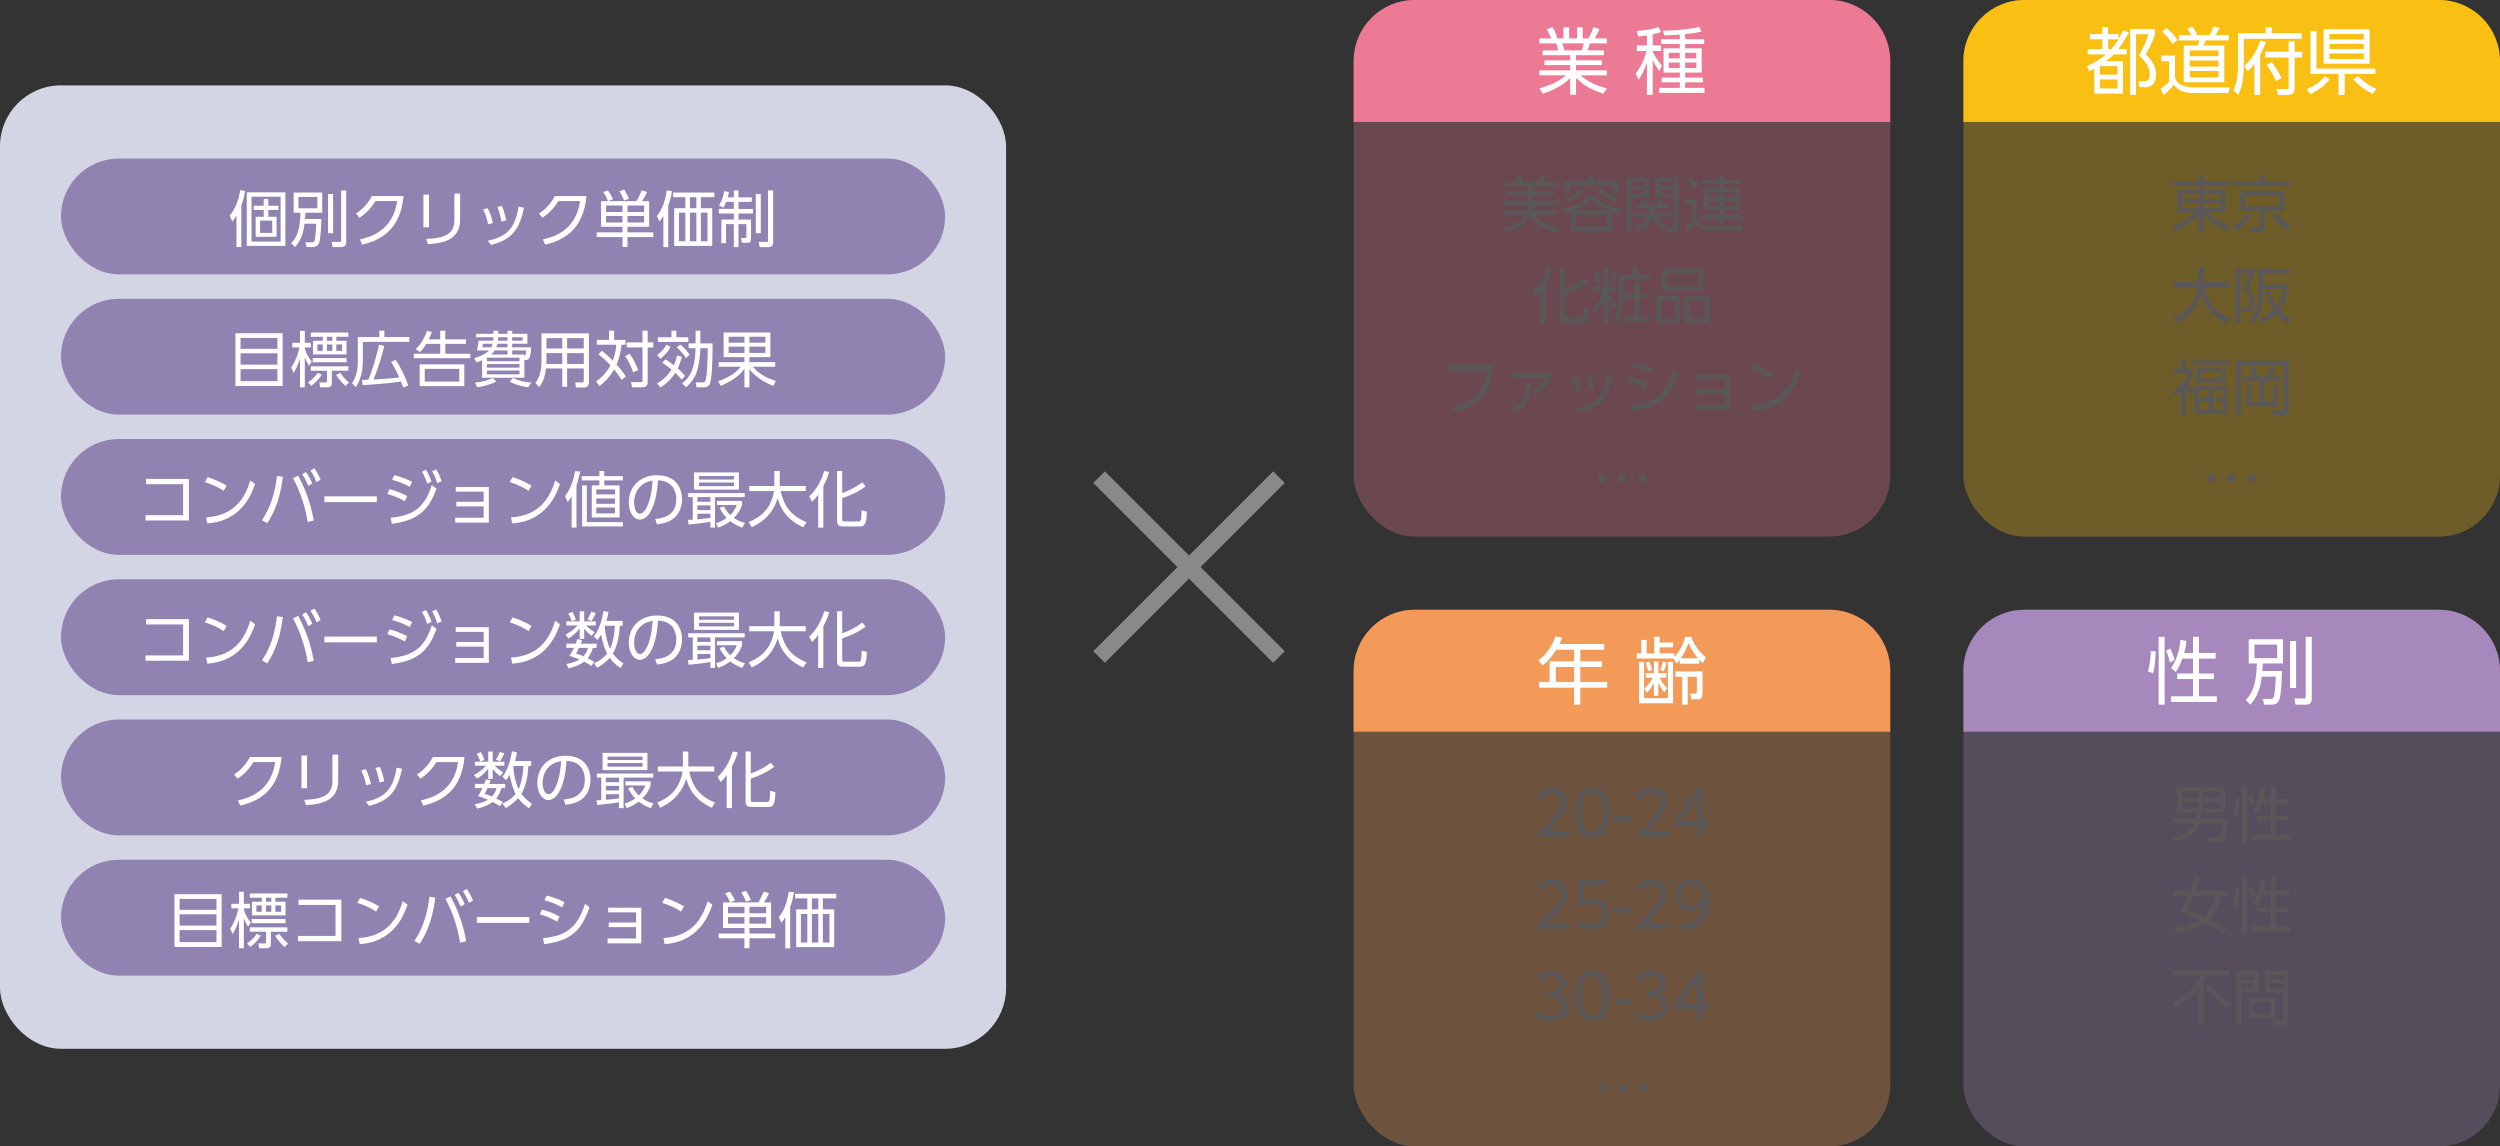 <?xml version="1.0" encoding="UTF-8"?>
<svg id="_レイヤー_2" data-name="レイヤー 2" xmlns="http://www.w3.org/2000/svg" viewBox="0 0 820 376">
  <rect x="0" y="0" width="820" height="376" fill="#333333" stroke="none"/>
  <defs>
    <style>
      .cls-1, .cls-2 {
        fill: #fabf13;
      }

      .cls-3 {
        fill: #d3d5e4;
      }

      .cls-4, .cls-5, .cls-6, .cls-2 {
        opacity: .3;
      }

      .cls-4, .cls-7 {
        fill: #f39a59;
      }

      .cls-8 {
        fill: #9082b1;
      }

      .cls-9 {
        fill: #898989;
      }

      .cls-10 {
        fill: #fff;
      }

      .cls-11 {
        fill: #595757;
      }

      .cls-12, .cls-6 {
        fill: #a688bd;
      }

      .cls-5, .cls-13 {
        fill: #ed7a94;
      }
    </style>
  </defs>
  <g id="_デザイン" data-name="デザイン">
    <rect class="cls-5" x="444" width="176" height="176" rx="20" ry="20"/>
    <rect class="cls-3" y="28" width="330" height="316" rx="20" ry="20"/>
    <rect class="cls-8" x="20" y="52" width="290" height="38" rx="19" ry="19"/>
    <g>
      <path class="cls-10" d="M79.16,81.04h-1.6v-10.34c-.42.7-.7,1.1-1.38,1.94l-.84-1.92c2.1-2.56,3.08-5.72,3.44-8.34l1.64.24c-.46,2.7-.88,3.78-1.26,4.78v13.64ZM93.6,80.64h-12.66v-17.56h12.66v17.56ZM92.04,64.52h-9.54v14.7h9.54v-14.7ZM88,67.48h3.32v1.4h-3.32v2.22h2.72v6.56h-6.86v-6.56h2.64v-2.22h-3.28v-1.4h3.28v-2.26h1.5v2.26ZM89.3,72.36h-4v4.02h4v-4.02Z"/>
      <path class="cls-10" d="M105.4,71.84c0,.66-.14,6.46-.74,7.9-.32.74-.84,1.3-2.3,1.3h-1.84l-.34-1.58,2.02.02c.68,0,.88-.16,1.04-.72.06-.26.38-1.98.48-5.38h-3.84c-.38,3.14-1.12,5.4-3.1,7.66l-1.28-1.28c2.06-2.04,2.92-4.8,3.04-9.98h-2.22v-6.62h9.36v6.62h-5.52c-.02.58-.04,1.14-.12,2.06h5.36ZM104.1,64.62h-6.22v3.7h6.22v-3.7ZM109.26,63.64v12.84h-1.66v-12.84h1.66ZM113.56,62.48v16.92c0,1.16-.58,1.64-1.76,1.64h-2.68l-.3-1.72,2.54.02c.54,0,.54-.24.54-.7v-16.16h1.66Z"/>
      <path class="cls-10" d="M118.04,78.54c4.02-.88,10.88-3.2,12.22-12.58h-7.1c-1.32,2.08-2.82,3.84-5.24,5.46l-1.14-1.36c1.92-1.3,3.82-3.06,5.18-5.76h10.4c-.88,10.14-6.54,14.36-13.56,15.94l-.76-1.7Z"/>
      <path class="cls-10" d="M140.72,74.56h-1.84v-10.74h1.84v10.74ZM150.92,72c0,6.68-5.48,7.78-10.58,8.1l-.54-1.74c5.4-.26,9.24-1.14,9.24-6.24v-8.62h1.88v8.5Z"/>
      <path class="cls-10" d="M160.08,73.58c-.32-1.92-.9-3.42-1.6-4.88l1.5-.42c.96,1.84,1.44,3.76,1.7,4.9l-1.6.4ZM159.96,78.96c6.2-1.28,9-4,10.14-11.18l1.74.36c-1.32,6.84-3.88,10.54-10.76,12.18l-1.12-1.36ZM164.46,72.66c-.28-1.64-.68-3.26-1.32-4.78l1.48-.34c.58,1.32,1.18,3.44,1.44,4.74l-1.6.38Z"/>
      <path class="cls-10" d="M178.04,78.54c4.02-.88,10.88-3.2,12.22-12.58h-7.1c-1.32,2.08-2.82,3.84-5.24,5.46l-1.14-1.36c1.92-1.3,3.82-3.06,5.18-5.76h10.4c-.88,10.14-6.54,14.36-13.56,15.94l-.76-1.7Z"/>
      <path class="cls-10" d="M212.92,65.98v8.4h-7.1v1.82h8.46v1.56h-8.46v3.24h-1.64v-3.24h-8.46v-1.56h8.46v-1.82h-7.04v-8.4h11.58c.7-.98,1.64-3.14,1.8-3.56l1.74.54c-.54,1.24-1.24,2.38-1.66,3.02h2.32ZM199.44,65.96c-.38-1-.92-2.04-1.6-2.94l1.56-.58c.82,1.18,1.1,1.62,1.66,2.92l-1.62.6ZM204.18,67.42h-5.4v2.12h5.4v-2.12ZM204.18,70.82h-5.4v2.14h5.4v-2.14ZM204.68,65.76c-.36-1.06-.9-2.02-1.54-3.04l1.58-.54c1.04,1.64,1.36,2.52,1.56,3.06l-1.6.52ZM211.28,67.42h-5.46v2.12h5.46v-2.12ZM211.28,70.82h-5.46v2.14h5.46v-2.14Z"/>
      <path class="cls-10" d="M219.18,81.06h-1.6v-10.2c-.56.92-.86,1.28-1.3,1.8l-.82-1.84c.84-1.06,2.56-3.38,3.26-8.38l1.68.22c-.26,1.9-.62,3.16-1.22,4.82v13.58ZM234.3,64.68h-4.4v3.6h3.72v12.38h-12.48v-12.38h3.66v-3.6h-4v-1.52h13.5v1.52ZM224.8,69.76h-2.1v9.38h2.1v-9.38ZM228.4,64.68h-2.1v3.6h2.1v-3.6ZM228.4,69.76h-2.1v9.38h2.1v-9.38ZM232.06,69.76h-2.16v9.38h2.16v-9.38Z"/>
      <path class="cls-10" d="M240.7,64.72v-2.26h1.52v2.26h4.36v1.5h-4.36v2.3h4.76v1.52h-4.76v1.98h4.12v6.34c0,.86-.26,1.28-1.22,1.28h-1.78l-.28-1.6,1.3.02c.42,0,.46-.26.46-.58v-3.96h-2.6v7.54h-1.52v-7.54h-2.56v6.26h-1.54v-7.76h4.1v-1.98h-4.92v-1.52h4.92v-2.3h-2.5c-.38,1.02-.64,1.44-.94,1.92l-1.42-.8c.56-.86,1.34-2.18,1.66-4.6l1.58.2c-.12.7-.2,1.14-.38,1.78h2ZM249.54,63.6v12.9h-1.64v-12.9h1.64ZM253.6,62.46v17.12c0,1.4-1.14,1.48-1.7,1.48h-2.74l-.3-1.74,2.54.04c.48,0,.52-.24.52-.52v-16.38h1.68Z"/>
    </g>
    <rect class="cls-8" x="20" y="98" width="290" height="38" rx="19" ry="19"/>
    <g>
      <path class="cls-10" d="M92.7,109.3v17.3h-15.48v-17.3h15.48ZM78.9,114.42h12.1v-3.58h-12.1v3.58ZM78.9,115.88v3.72h12.1v-3.72h-12.1ZM78.9,121.08v3.94h12.1v-3.94h-12.1Z"/>
      <path class="cls-10" d="M101.36,119.98c-.46-.72-.84-1.4-1.38-2.82v9.88h-1.58v-9.4c-.82,2.62-1.58,3.86-2.14,4.74l-.74-1.86c1.36-1.96,2.22-4.22,2.7-6.58h-2.34v-1.5h2.52v-3.94h1.58v3.94h2v1.5h-2v.5c.92,2.58,1.84,3.64,2.26,4.12l-.88,1.42ZM101.06,125.42c1.42-.94,2.6-2.18,3.14-3.14l1.32.62c-.92,1.64-2.34,2.9-3.46,3.66l-1-1.14ZM114.26,109.06v1.4h-3.94v1.3h3.34v4.5h-11.02v-4.5h3.22v-1.3h-3.92v-1.4h12.32ZM114.26,120.16v1.44h-5.42v4.06c0,.36,0,1.38-1.38,1.38h-2.48l-.22-1.62,1.98.04c.52.02.52-.34.52-.5v-3.36h-5.32v-1.44h12.32ZM113.66,117.44v1.38h-11.1v-1.38h11.1ZM105.86,112.98h-1.76v2.1h1.76v-2.1ZM109,110.46h-1.78v1.3h1.78v-1.3ZM109,112.98h-1.78v2.1h1.78v-2.1ZM111.62,122.28c.52.78,1.62,2.2,2.86,3.18l-1.12,1.14c-1.7-1.34-2.8-3.14-3.12-3.66l1.38-.66ZM112.2,112.98h-1.88v2.1h1.88v-2.1Z"/>
      <path class="cls-10" d="M124.42,110.56v-2.1h1.66v2.1h8.18v1.58h-15.24v6.24c0,2.68-.54,6.02-2.28,8.6l-1.28-1.24c1.38-2.14,1.9-4.5,1.9-6.94v-8.24h7.06ZM129.78,118.02c1.6,2.36,3.24,5.8,4.14,8.4l-1.66.72c-.24-.72-.42-1.26-.72-1.98-3.3.54-9.92,1.02-12.56,1.16l-.26-1.7c1.2-.02,1.7-.04,2.1-.06.86-2.06,2.18-5.66,3.52-11.52l1.74.44c-.96,3.64-2.12,7.62-3.58,11,3.34-.2,5.48-.32,8.48-.68-.72-1.54-1.32-2.86-2.68-5.06l1.48-.72Z"/>
      <path class="cls-10" d="M144.4,111.3v-2.82h1.66v2.82h6.78v1.48h-6.78v3.24h8.22v1.48h-18.58v-1.48h8.7v-3.24h-4.56c-.54.9-1,1.56-2.06,2.72l-1.46-1.02c1.94-1.72,3.04-4.02,3.76-5.96l1.56.4c-.5,1.34-.7,1.78-1,2.38h3.76ZM152.3,126.66h-14.64v-7.16h14.64v7.16ZM150.64,120.98h-11.32v4.18h11.32v-4.18Z"/>
      <path class="cls-10" d="M172,123.9h-13.88v-5.74c-.6.28-.98.42-1.84.72l-.72-1.4c3.16-.94,4.44-2.08,4.86-2.52h-3.98c.3-1.4.36-1.82.54-3.22h4.82c.04-.24.06-.38.06-.7v-.42h-5.7v-1.14h5.7v-1h1.54v1h3.06v-1h1.54v1h4.98v3.26h-4.98v1.18h6.24c-.06,1.68-.34,2.84-.44,3.12-.12.4-.32,1.02-1.32,1.02h-.48v5.84ZM155.78,125.52c2.26-.2,4.4-.84,5.92-1.56l1.08,1.18c-1.72.98-4.66,1.72-6.26,1.88l-.74-1.5ZM161.12,113.92c.24-.48.36-.82.46-1.18h-3.16c-.06.36-.14.9-.2,1.18h2.9ZM170.4,117.32h-10.68v1.16h10.68v-1.16ZM170.4,119.42h-10.68v1.18h10.68v-1.18ZM170.4,121.54h-10.68v1.24h10.68v-1.24ZM166.46,116.28v-1.32h-4.22c-.48.78-.84,1.08-1.14,1.32h5.36ZM166.46,112.74h-3.28c-.1.4-.22.74-.4,1.18h3.68v-1.18ZM163.4,110.62c0,.56,0,.66-.06,1.12h3.12v-1.12h-3.06ZM168.2,123.98c2.38,1.06,4.16,1.36,6.04,1.5l-.96,1.58c-3.08-.46-4.9-1.26-6.1-1.84l1.02-1.24ZM168,111.74h3.42v-1.12h-3.42v1.12ZM172,116.68c.24,0,.44-.02.58-1.72h-4.58v1.32h4v.4Z"/>
      <path class="cls-10" d="M193.16,125.38c0,1.46-.88,1.7-1.58,1.7h-2.7l-.2-1.66,2.34.02c.34,0,.46-.22.46-.54v-4.04h-5.46v6h-1.6v-6h-5.36c-.26,2.4-.78,4.2-2.18,6.12l-1.26-1.36c.58-.8,1.98-2.72,1.98-7.04v-9.24h15.56v16.04ZM184.42,115.82h-5.18v2.5c0,.24,0,.32-.02,1.04h5.2v-3.54ZM184.42,110.9h-5.18v3.4h5.18v-3.4ZM191.48,110.9h-5.46v3.4h5.46v-3.4ZM191.48,115.82h-5.46v3.54h5.46v-3.54Z"/>
      <path class="cls-10" d="M203.9,124.58c-.38-.64-.94-1.54-2.46-3.4-1.52,2.68-3.52,4.42-4.8,5.46l-1.12-1.48c1.12-.82,3.14-2.42,4.72-5.34-1.98-2.1-3.3-3.12-3.96-3.62l1.16-1.16c1.56,1.28,2.6,2.24,3.54,3.22.42-1.04.94-2.56,1.18-5.18h-6.42v-1.6h4.02v-3.02h1.66v3.02h3.74v1.6h-1.3c-.4,3.6-1.2,5.54-1.62,6.5.88.94,2.12,2.4,3.04,3.96l-1.38,1.04ZM207.7,122.16c-.6-1.8-1.54-3.72-2.64-5.34l1.5-.8c1.34,1.96,2.24,4.02,2.76,5.36l-1.62.78ZM212.44,112.3h1.84v1.66h-1.84v11.36c0,1.08-.46,1.72-2.04,1.72h-3.04l-.42-1.72,3.16.02c.48,0,.64.02.64-.46v-10.92h-5.18v-1.66h5.18v-3.84h1.7v3.84Z"/>
      <path class="cls-10" d="M223.68,117.04c-.2.7-.52,1.94-1.38,3.78,1.62,1.46,2.12,2.1,2.42,2.48l-1.12,1.24c-.44-.58-.92-1.2-2.12-2.26-.98,1.54-2.28,3.18-4.82,4.82l-1.14-1.36c.8-.44,2.92-1.62,4.72-4.54-1.3-1.1-2.32-1.74-3-2.18l1-1.14c.68.38,1.42.82,2.78,1.9.68-1.44.9-2.48,1.08-3.22l1.58.48ZM215.54,116.44c1.16-.78,2.44-2.22,3.04-3.4l1.38.74c-.76,1.44-2.04,2.9-3.36,3.9l-1.06-1.24ZM221.84,108.48v2.14h3.94v1.54h-10v-1.54h4.46v-2.14h1.6ZM224.98,117.44c-.66-1.2-2.04-2.68-3.02-3.54l1.24-.86c1.16.9,2.54,2.5,3,3.36l-1.22,1.04ZM233.74,112.64c-.04,5.84-.18,12-1.04,13.54-.36.62-1.04.86-1.86.86h-2.4l-.24-1.62,2.26.02c.32,0,.66-.1.84-.44.74-1.32.84-8.92.84-10.8h-2.42c-.28,6.78-1.38,9.92-4.68,12.84l-1.32-1.28c3.42-2.58,4.22-6.24,4.44-11.56h-2.3v-1.56h2.3v-4.16h1.56v4.16h4.02Z"/>
      <path class="cls-10" d="M253.6,126.6c-4.78-2.06-6.7-4.1-7.8-5.52v5.98h-1.62v-6.1c-1.16,1.58-2.94,3.5-7.8,5.62l-.84-1.54c4.86-1.66,6.74-3.86,7.46-4.76h-7.28v-1.5h8.46v-1.64h-6.84v-8.1h15.34v8.1h-6.88v1.64h8.48v1.5h-7.4c2.56,2.8,5.1,3.88,7.6,4.68l-.88,1.64ZM244.18,110.44h-5.2v1.96h5.2v-1.96ZM244.18,113.7h-5.2v2.06h5.2v-2.06ZM251.04,110.44h-5.24v1.96h5.24v-1.96ZM251.04,113.7h-5.24v2.06h5.24v-2.06Z"/>
    </g>
    <rect class="cls-8" x="20" y="144" width="290" height="38" rx="19" ry="19"/>
    <g>
      <path class="cls-10" d="M61.96,157.08v13.64h-14.22v-1.74h12.32v-10.16h-12.14v-1.74h14.04Z"/>
      <path class="cls-10" d="M73.36,161c-1.18-.8-3.28-1.98-6.16-2.88l.9-1.6c3.54,1.06,5.74,2.48,6.26,2.8l-1,1.68ZM67.62,169.68c10.12-.54,13.1-7.62,14.48-12.1l1.56,1.16c-.96,2.84-4.16,12.18-15.68,12.94l-.36-2Z"/>
      <path class="cls-10" d="M92.76,156.4c-.98,8.64-3.76,13.08-5.08,15.18l-1.76-.94c1.66-2.58,3.98-6.48,4.94-14.52l1.9.28ZM100.92,171.22c-.78-4.72-2.14-9.36-4.8-14.4l1.68-.8c1.28,2.36,3.92,7.6,5.1,14.72l-1.98.48ZM100.36,154.82c.54.72,1.22,1.74,2.08,3.74l-1.36.8c-.64-1.62-1.06-2.44-1.98-3.82l1.26-.72ZM103.1,153.6c.82,1.1,1.34,2.1,2.06,3.74l-1.36.8c-.6-1.58-1.06-2.44-1.98-3.82l1.28-.72Z"/>
      <path class="cls-10" d="M123.6,162.8v1.9h-17.2v-1.9h17.2Z"/>
      <path class="cls-10" d="M132.8,164.4c-1.04-.6-2.86-1.54-5.74-2.38l.7-1.58c1.84.44,4.24,1.36,5.78,2.26l-.74,1.7ZM128.1,169.84c7.96-.78,11.32-3.8,13.52-10.74l1.56,1.14c-2.6,7.42-6.48,10.5-14.64,11.56l-.44-1.96ZM134.42,159.68c-1.84-1.02-3.76-1.74-5.82-2.32l.72-1.52c2.32.52,4.28,1.42,5.86,2.18l-.76,1.66ZM139.7,154.08c.8,1.2,1.18,2.12,1.84,3.88l-1.4.7c-.54-1.66-.82-2.34-1.74-3.92l1.3-.66ZM143.06,153.92c.64,1.02,1.18,2.1,1.78,3.9l-1.42.68c-.5-1.6-.82-2.44-1.68-3.96l1.32-.62Z"/>
      <path class="cls-10" d="M149.66,166.1v-1.52h8.98v-3.32h-9.16v-1.54h10.86v11.7h-11.04v-1.6h9.34v-3.72h-8.98Z"/>
      <path class="cls-10" d="M173.36,161c-1.18-.8-3.28-1.98-6.16-2.88l.9-1.6c3.54,1.06,5.74,2.48,6.26,2.8l-1,1.68ZM167.62,169.68c10.12-.54,13.1-7.62,14.48-12.1l1.56,1.16c-.96,2.84-4.16,12.18-15.68,12.94l-.36-2Z"/>
      <path class="cls-10" d="M189.08,173.06h-1.58v-10.3c-.4.68-.66,1.08-1.3,1.9l-.88-1.98c2.08-2.54,2.94-5.92,3.32-8.16l1.66.16c-.5,2.36-.86,3.52-1.22,4.56v13.82ZM198.2,154.48v1.7h6.1v1.4h-6.1v1.62h5.02v10.52h-9.12v-10.52h2.5v-1.62h-5.8v-1.4h5.8v-1.7h1.6ZM204.3,172.68h-13.36v-13.46h1.54v12.04h11.82v1.42ZM201.72,160.52h-6.14v1.64h6.14v-1.64ZM201.72,163.5h-6.14v1.74h6.14v-1.74ZM201.72,166.48h-6.14v1.92h6.14v-1.92Z"/>
      <path class="cls-10" d="M214.9,170.24c2.06-.22,6.92-.8,6.92-6.52,0-1.58-.48-5.98-5.98-6.16-.18,2.32-.58,7.24-2.64,10.54-1.18,1.86-2.46,2.32-3.36,2.32-1.96,0-3.6-2.32-3.6-5.62,0-5.44,3.96-8.92,9.24-8.92,6.48,0,8.22,4.48,8.22,7.86,0,2.38-.86,4.74-2.68,6.26-1.3,1.08-3.3,1.76-5.52,1.98l-.6-1.74ZM210.76,158.92c-1.86,1.36-2.78,3.6-2.78,5.92,0,1.36.5,3.66,1.92,3.66.84,0,1.44-.74,1.96-1.62,1.68-2.88,2-6.94,2.2-9.24-1.18.22-2.28.52-3.3,1.28Z"/>
      <path class="cls-10" d="M225.66,170.52c.4,0,.72-.02,1.56-.08v-7.38h-1.48v-1.34h18.52v1.34h-9.72v10h-1.52v-1.94c-1.8.38-4.96.72-7.16.92l-.2-1.52ZM242.36,154.94v5.66h-14.72v-5.66h14.72ZM233.02,163.06h-4.28v1.5h4.28v-1.5ZM233.02,165.76h-4.28v1.52h4.28v-1.52ZM228.74,170.34c1.26-.1,3.08-.3,4.28-.48v-1.36h-4.28v1.84ZM240.74,156.16h-11.46v1.12h11.46v-1.12ZM240.74,158.28h-11.46v1.18h11.46v-1.18ZM243.48,173.06c-.86-.3-2.28-.8-3.98-2.12-1.6,1.26-3.04,1.8-3.94,2.12l-.72-1.46c.86-.28,2.06-.68,3.5-1.7-1.52-1.58-2.04-2.78-2.28-3.36l1.42-.44c.32.68.76,1.58,2.04,2.84,1.42-1.38,1.88-2.64,2.14-3.3h-6.52v-1.36h8.24v1.36c-.24.76-.78,2.34-2.68,4.26,1.56,1.06,2.92,1.42,3.66,1.62l-.88,1.54Z"/>
      <path class="cls-10" d="M253.98,154.5h1.78v4.9h8.52v1.66h-8.24c1.24,5.24,3.54,8.16,8.52,10.22l-1.12,1.68c-4.16-1.96-7.06-4.76-8.36-9.6-1.82,6.22-6.44,8.6-8.54,9.56l-.96-1.72c2.98-1.16,7.24-3.62,8.3-10.14h-8.12v-1.66h8.22v-4.9Z"/>
      <path class="cls-10" d="M270.06,173.06h-1.7v-10.82c-.98,1.36-1.44,1.78-2.02,2.32l-.92-1.76c2.5-2.32,4.12-5.46,4.9-8.3l1.64.28c-.22.78-.64,2.26-1.9,4.68v13.6ZM283.92,159.52c-2.44,1.94-5.9,3.32-7.68,3.88v6.76c0,.72.1.88.88.88h4.4c.74,0,1.06,0,1.08-3.64l1.72.42c-.02,4.86-1.26,4.86-2.32,4.86h-5.52c-.78,0-1.92-.1-1.92-1.66v-16.54h1.68v7.24c1.28-.44,4.34-1.68,6.56-3.56l1.12,1.36Z"/>
    </g>
    <rect class="cls-8" x="20" y="190" width="290" height="38" rx="19" ry="19"/>
    <g>
      <path class="cls-10" d="M61.96,203.08v13.64h-14.22v-1.74h12.32v-10.16h-12.14v-1.74h14.04Z"/>
      <path class="cls-10" d="M73.36,207c-1.18-.8-3.28-1.98-6.16-2.88l.9-1.6c3.54,1.06,5.74,2.48,6.26,2.8l-1,1.68ZM67.62,215.68c10.12-.54,13.1-7.62,14.48-12.1l1.56,1.16c-.96,2.84-4.16,12.18-15.68,12.94l-.36-2Z"/>
      <path class="cls-10" d="M92.76,202.4c-.98,8.64-3.76,13.08-5.08,15.18l-1.76-.94c1.66-2.58,3.98-6.48,4.94-14.52l1.9.28ZM100.92,217.22c-.78-4.72-2.14-9.36-4.8-14.4l1.68-.8c1.28,2.36,3.92,7.6,5.1,14.72l-1.98.48ZM100.36,200.82c.54.72,1.22,1.74,2.08,3.74l-1.36.8c-.64-1.62-1.06-2.44-1.98-3.82l1.26-.72ZM103.1,199.6c.82,1.1,1.34,2.1,2.06,3.74l-1.36.8c-.6-1.58-1.06-2.44-1.98-3.82l1.28-.72Z"/>
      <path class="cls-10" d="M123.6,208.8v1.9h-17.2v-1.9h17.2Z"/>
      <path class="cls-10" d="M132.8,210.4c-1.04-.6-2.86-1.54-5.74-2.38l.7-1.58c1.84.44,4.24,1.36,5.78,2.26l-.74,1.7ZM128.1,215.84c7.96-.78,11.32-3.8,13.52-10.74l1.56,1.14c-2.6,7.42-6.48,10.5-14.64,11.56l-.44-1.96ZM134.42,205.68c-1.84-1.02-3.76-1.74-5.82-2.32l.72-1.52c2.32.52,4.28,1.42,5.86,2.18l-.76,1.66ZM139.7,200.08c.8,1.2,1.18,2.12,1.84,3.88l-1.4.7c-.54-1.66-.82-2.34-1.74-3.92l1.3-.66ZM143.06,199.92c.64,1.02,1.18,2.1,1.78,3.9l-1.42.68c-.5-1.6-.82-2.44-1.68-3.96l1.32-.62Z"/>
      <path class="cls-10" d="M149.66,212.1v-1.52h8.98v-3.32h-9.16v-1.54h10.86v11.7h-11.04v-1.6h9.34v-3.72h-8.98Z"/>
      <path class="cls-10" d="M173.36,207c-1.18-.8-3.28-1.98-6.16-2.88l.9-1.6c3.54,1.06,5.74,2.48,6.26,2.8l-1,1.68ZM167.62,215.68c10.12-.54,13.1-7.62,14.48-12.1l1.56,1.16c-.96,2.84-4.16,12.18-15.68,12.94l-.36-2Z"/>
      <path class="cls-10" d="M185.76,205.16v-1.34h4.38v-3.32h1.48v3.32h3.82v1.34h-3.18c.88.92,1.6,1.44,2.76,2.2l-.98,1.22c-1.06-.84-1.6-1.36-2.42-2.34v3.3h-1.48v-3.36c-1.34,1.6-2.44,2.44-3.68,3.24l-1-1.24c1.92-.94,3.46-2.42,3.96-3.02h-3.66ZM190.92,209.94c-.24.68-.32.88-.44,1.18h5.22v1.38h-1.24c-.2.66-.66,2.14-1.72,3.42.82.42,1.9.98,2.16,1.12l-.88,1.38c-.6-.36-1.06-.66-2.44-1.38-1.48,1.14-3.3,1.74-5.12,2.2l-.7-1.46c.68-.12,2.7-.46,4.3-1.46-1.94-.8-2.68-1.02-3.3-1.2.46-.66.86-1.24,1.48-2.62h-2.48v-1.38h3.08c.28-.78.4-1.14.52-1.5l1.56.32ZM187.54,203.78c-.08-.26-.48-1.44-1.18-2.52l1.34-.6c.66,1.1.98,1.98,1.2,2.58l-1.36.54ZM189.9,212.5c-.54,1.18-.7,1.44-.96,1.86.78.26,1.56.52,2.44.9.94-1.04,1.3-2.14,1.5-2.76h-2.98ZM192.66,203.18c.32-.52.8-1.3,1.3-2.6l1.44.52c-.64,1.48-1.12,2.22-1.38,2.6l-1.36-.52ZM204.24,203.64v1.6h-.94c-.06,1.2-.3,5.92-2.28,9.1,1.32,1.86,2.78,2.82,3.48,3.26l-.98,1.52c-.92-.62-2.26-1.56-3.56-3.34-1.56,1.8-3.22,2.76-4.08,3.26l-1.08-1.5c.92-.38,2.68-1.14,4.32-3.14-.6-1.08-1.46-3.38-1.94-6.28-.54.98-.82,1.36-1.18,1.82l-1.2-1.18c.66-.88,2.36-3.18,3.12-8.34l1.64.32c-.1.7-.22,1.46-.62,2.9h5.3ZM198.44,205.24c-.02.06-.08.22-.1.3.22,2.88.92,5.58,1.78,7.28.42-.86,1.36-3.32,1.56-7.58h-3.24Z"/>
      <path class="cls-10" d="M214.9,216.24c2.06-.22,6.92-.8,6.92-6.52,0-1.58-.48-5.98-5.98-6.16-.18,2.32-.58,7.24-2.64,10.54-1.18,1.86-2.46,2.32-3.36,2.32-1.96,0-3.6-2.32-3.6-5.62,0-5.44,3.96-8.92,9.24-8.92,6.48,0,8.22,4.48,8.22,7.86,0,2.38-.86,4.74-2.68,6.26-1.3,1.08-3.3,1.76-5.52,1.98l-.6-1.74ZM210.76,204.92c-1.86,1.36-2.78,3.6-2.78,5.92,0,1.36.5,3.66,1.92,3.66.84,0,1.44-.74,1.96-1.62,1.68-2.88,2-6.94,2.2-9.24-1.18.22-2.28.52-3.3,1.28Z"/>
      <path class="cls-10" d="M225.66,216.52c.4,0,.72-.02,1.56-.08v-7.38h-1.48v-1.34h18.52v1.34h-9.72v10h-1.52v-1.94c-1.8.38-4.96.72-7.16.92l-.2-1.52ZM242.36,200.94v5.66h-14.72v-5.66h14.72ZM233.02,209.06h-4.28v1.5h4.28v-1.5ZM233.02,211.76h-4.28v1.52h4.28v-1.52ZM228.74,216.34c1.26-.1,3.08-.3,4.28-.48v-1.36h-4.28v1.84ZM240.74,202.16h-11.46v1.12h11.46v-1.12ZM240.74,204.28h-11.46v1.18h11.46v-1.18ZM243.48,219.06c-.86-.3-2.28-.8-3.98-2.12-1.6,1.26-3.04,1.8-3.94,2.12l-.72-1.46c.86-.28,2.06-.68,3.5-1.7-1.52-1.58-2.04-2.78-2.28-3.36l1.42-.44c.32.68.76,1.58,2.04,2.84,1.42-1.38,1.88-2.64,2.14-3.3h-6.52v-1.36h8.24v1.36c-.24.76-.78,2.34-2.68,4.26,1.56,1.06,2.92,1.42,3.66,1.62l-.88,1.54Z"/>
      <path class="cls-10" d="M253.98,200.5h1.78v4.9h8.52v1.66h-8.24c1.24,5.24,3.54,8.16,8.52,10.22l-1.12,1.68c-4.16-1.96-7.06-4.76-8.36-9.6-1.82,6.22-6.44,8.6-8.54,9.56l-.96-1.72c2.98-1.16,7.24-3.62,8.3-10.14h-8.12v-1.66h8.22v-4.9Z"/>
      <path class="cls-10" d="M270.06,219.06h-1.7v-10.82c-.98,1.36-1.44,1.78-2.02,2.32l-.92-1.76c2.5-2.32,4.12-5.46,4.9-8.3l1.64.28c-.22.78-.64,2.26-1.9,4.68v13.6ZM283.92,205.52c-2.44,1.94-5.9,3.32-7.68,3.88v6.76c0,.72.1.88.88.88h4.4c.74,0,1.06,0,1.08-3.64l1.72.42c-.02,4.86-1.26,4.86-2.32,4.86h-5.52c-.78,0-1.92-.1-1.92-1.66v-16.54h1.68v7.24c1.28-.44,4.34-1.68,6.56-3.56l1.12,1.36Z"/>
    </g>
    <rect class="cls-8" x="20" y="236" width="290" height="38" rx="19" ry="19"/>
    <g>
      <path class="cls-10" d="M78.04,262.54c4.02-.88,10.88-3.2,12.22-12.58h-7.1c-1.32,2.08-2.82,3.84-5.24,5.46l-1.14-1.36c1.92-1.3,3.82-3.06,5.18-5.76h10.4c-.88,10.14-6.54,14.36-13.56,15.94l-.76-1.7Z"/>
      <path class="cls-10" d="M100.72,258.56h-1.84v-10.74h1.84v10.74ZM110.92,256c0,6.68-5.48,7.78-10.58,8.1l-.54-1.74c5.4-.26,9.24-1.14,9.24-6.24v-8.62h1.88v8.5Z"/>
      <path class="cls-10" d="M120.08,257.58c-.32-1.92-.9-3.42-1.6-4.88l1.5-.42c.96,1.84,1.44,3.76,1.7,4.9l-1.6.4ZM119.96,262.96c6.2-1.28,9-4,10.14-11.18l1.74.36c-1.32,6.84-3.88,10.54-10.76,12.18l-1.12-1.36ZM124.46,256.66c-.28-1.64-.68-3.26-1.32-4.78l1.48-.34c.58,1.32,1.18,3.44,1.44,4.74l-1.6.38Z"/>
      <path class="cls-10" d="M138.04,262.54c4.02-.88,10.88-3.2,12.22-12.58h-7.1c-1.32,2.08-2.82,3.84-5.24,5.46l-1.14-1.36c1.92-1.3,3.82-3.06,5.18-5.76h10.4c-.88,10.14-6.54,14.36-13.56,15.94l-.76-1.7Z"/>
      <path class="cls-10" d="M155.76,251.16v-1.34h4.38v-3.32h1.48v3.32h3.82v1.34h-3.18c.88.92,1.6,1.44,2.76,2.2l-.98,1.22c-1.06-.84-1.6-1.36-2.42-2.34v3.3h-1.48v-3.36c-1.34,1.6-2.44,2.44-3.68,3.24l-1-1.24c1.92-.94,3.46-2.42,3.96-3.02h-3.66ZM160.92,255.94c-.24.68-.32.88-.44,1.18h5.22v1.38h-1.24c-.2.66-.66,2.14-1.72,3.42.82.42,1.9.98,2.16,1.12l-.88,1.38c-.6-.36-1.06-.66-2.44-1.38-1.48,1.14-3.3,1.74-5.12,2.2l-.7-1.46c.68-.12,2.7-.46,4.3-1.46-1.94-.8-2.68-1.02-3.3-1.2.46-.66.86-1.24,1.48-2.62h-2.48v-1.38h3.08c.28-.78.4-1.14.52-1.5l1.56.32ZM157.54,249.78c-.08-.26-.48-1.44-1.18-2.52l1.34-.6c.66,1.1.98,1.98,1.2,2.58l-1.36.54ZM159.9,258.5c-.54,1.18-.7,1.44-.96,1.86.78.26,1.56.52,2.44.9.94-1.04,1.3-2.14,1.5-2.76h-2.98ZM162.66,249.18c.32-.52.8-1.3,1.3-2.6l1.44.52c-.64,1.48-1.12,2.22-1.38,2.6l-1.36-.52ZM174.24,249.64v1.6h-.94c-.06,1.2-.3,5.92-2.28,9.1,1.32,1.86,2.78,2.82,3.48,3.26l-.98,1.52c-.92-.62-2.26-1.56-3.56-3.34-1.56,1.8-3.22,2.76-4.08,3.26l-1.08-1.5c.92-.38,2.68-1.14,4.32-3.14-.6-1.08-1.46-3.38-1.94-6.28-.54.98-.82,1.36-1.18,1.82l-1.2-1.18c.66-.88,2.36-3.18,3.12-8.34l1.64.32c-.1.7-.22,1.46-.62,2.9h5.3ZM168.44,251.24c-.02.06-.08.22-.1.3.22,2.88.92,5.58,1.78,7.28.42-.86,1.36-3.32,1.56-7.58h-3.24Z"/>
      <path class="cls-10" d="M184.9,262.24c2.06-.22,6.92-.8,6.92-6.52,0-1.58-.48-5.98-5.98-6.16-.18,2.32-.58,7.24-2.64,10.54-1.18,1.86-2.46,2.32-3.36,2.32-1.96,0-3.6-2.32-3.6-5.62,0-5.44,3.96-8.92,9.24-8.92,6.48,0,8.22,4.48,8.22,7.86,0,2.38-.86,4.74-2.68,6.26-1.3,1.08-3.3,1.76-5.52,1.98l-.6-1.74ZM180.76,250.92c-1.86,1.36-2.78,3.6-2.78,5.92,0,1.36.5,3.66,1.92,3.66.84,0,1.44-.74,1.96-1.62,1.68-2.88,2-6.94,2.2-9.24-1.18.22-2.28.52-3.3,1.28Z"/>
      <path class="cls-10" d="M195.66,262.52c.4,0,.72-.02,1.56-.08v-7.38h-1.48v-1.34h18.52v1.34h-9.72v10h-1.52v-1.94c-1.8.38-4.96.72-7.16.92l-.2-1.52ZM212.36,246.94v5.66h-14.72v-5.66h14.72ZM203.02,255.06h-4.28v1.5h4.28v-1.5ZM203.02,257.76h-4.28v1.52h4.28v-1.52ZM198.74,262.34c1.26-.1,3.08-.3,4.28-.48v-1.36h-4.28v1.84ZM210.74,248.16h-11.46v1.12h11.46v-1.12ZM210.74,250.28h-11.46v1.18h11.46v-1.18ZM213.48,265.06c-.86-.3-2.28-.8-3.98-2.12-1.6,1.26-3.04,1.8-3.94,2.12l-.72-1.46c.86-.28,2.06-.68,3.5-1.7-1.52-1.58-2.04-2.78-2.28-3.36l1.42-.44c.32.68.76,1.58,2.04,2.84,1.42-1.38,1.88-2.64,2.14-3.3h-6.52v-1.36h8.24v1.36c-.24.76-.78,2.34-2.68,4.26,1.56,1.06,2.92,1.42,3.66,1.62l-.88,1.54Z"/>
      <path class="cls-10" d="M223.98,246.5h1.78v4.9h8.52v1.66h-8.24c1.24,5.24,3.54,8.16,8.52,10.22l-1.12,1.68c-4.16-1.96-7.06-4.76-8.36-9.6-1.82,6.22-6.44,8.6-8.54,9.56l-.96-1.72c2.98-1.16,7.24-3.62,8.3-10.14h-8.12v-1.66h8.22v-4.9Z"/>
      <path class="cls-10" d="M240.06,265.06h-1.7v-10.82c-.98,1.36-1.44,1.78-2.02,2.32l-.92-1.76c2.5-2.32,4.12-5.46,4.9-8.3l1.64.28c-.22.78-.64,2.26-1.9,4.68v13.6ZM253.92,251.52c-2.44,1.94-5.9,3.32-7.68,3.88v6.76c0,.72.1.88.88.88h4.4c.74,0,1.06,0,1.08-3.64l1.72.42c-.02,4.86-1.26,4.86-2.32,4.86h-5.52c-.78,0-1.92-.1-1.92-1.66v-16.54h1.68v7.24c1.28-.44,4.34-1.68,6.56-3.56l1.12,1.36Z"/>
    </g>
    <rect class="cls-8" x="20" y="282" width="290" height="38" rx="19" ry="19"/>
    <g>
      <path class="cls-10" d="M72.7,293.3v17.3h-15.48v-17.3h15.48ZM58.9,298.42h12.1v-3.58h-12.1v3.58ZM58.9,299.88v3.72h12.1v-3.72h-12.1ZM58.9,305.08v3.94h12.1v-3.94h-12.1Z"/>
      <path class="cls-10" d="M81.36,303.98c-.46-.72-.84-1.4-1.38-2.82v9.88h-1.58v-9.4c-.82,2.62-1.58,3.86-2.14,4.74l-.74-1.86c1.36-1.96,2.22-4.22,2.7-6.58h-2.34v-1.5h2.52v-3.94h1.58v3.94h2v1.5h-2v.5c.92,2.58,1.84,3.64,2.26,4.12l-.88,1.42ZM81.06,309.42c1.42-.94,2.6-2.18,3.14-3.14l1.32.62c-.92,1.64-2.34,2.9-3.46,3.66l-1-1.14ZM94.26,293.06v1.4h-3.94v1.3h3.34v4.5h-11.02v-4.5h3.22v-1.3h-3.92v-1.4h12.32ZM94.26,304.16v1.44h-5.42v4.06c0,.36,0,1.38-1.38,1.38h-2.48l-.22-1.62,1.98.04c.52.02.52-.34.52-.5v-3.36h-5.32v-1.44h12.32ZM93.66,301.44v1.38h-11.1v-1.38h11.1ZM85.86,296.98h-1.76v2.1h1.76v-2.1ZM89,294.46h-1.78v1.3h1.78v-1.3ZM89,296.98h-1.78v2.1h1.78v-2.1ZM91.62,306.28c.52.78,1.62,2.2,2.86,3.18l-1.12,1.14c-1.7-1.34-2.8-3.14-3.12-3.66l1.38-.66ZM92.2,296.98h-1.88v2.1h1.88v-2.1Z"/>
      <path class="cls-10" d="M111.96,295.08v13.64h-14.22v-1.74h12.32v-10.16h-12.14v-1.74h14.04Z"/>
      <path class="cls-10" d="M123.36,299c-1.18-.8-3.28-1.98-6.16-2.88l.9-1.6c3.54,1.06,5.74,2.48,6.26,2.8l-1,1.68ZM117.62,307.68c10.12-.54,13.1-7.62,14.48-12.1l1.56,1.16c-.96,2.84-4.16,12.18-15.68,12.94l-.36-2Z"/>
      <path class="cls-10" d="M142.76,294.4c-.98,8.64-3.76,13.08-5.08,15.18l-1.76-.94c1.66-2.58,3.98-6.48,4.94-14.52l1.9.28ZM150.92,309.22c-.78-4.72-2.14-9.36-4.8-14.4l1.68-.8c1.28,2.36,3.92,7.6,5.1,14.72l-1.98.48ZM150.36,292.82c.54.72,1.22,1.74,2.08,3.74l-1.36.8c-.64-1.62-1.06-2.44-1.98-3.82l1.26-.72ZM153.1,291.6c.82,1.1,1.34,2.1,2.06,3.74l-1.36.8c-.6-1.58-1.06-2.44-1.98-3.82l1.28-.72Z"/>
      <path class="cls-10" d="M173.6,300.8v1.9h-17.2v-1.9h17.2Z"/>
      <path class="cls-10" d="M182.76,302.32c-2.34-1.38-4.02-1.94-5.7-2.42l.7-1.56c2.28.6,3.68,1.14,5.76,2.3l-.76,1.68ZM178.1,307.74c7.82-.78,11.36-3.66,13.78-11.28l1.48,1.12c-2.84,8.26-6.54,10.96-14.88,12.12l-.38-1.96ZM184.38,297.62c-2.22-1.28-4.2-1.9-5.8-2.36l.72-1.52c2.3.56,3.8,1.12,5.86,2.18l-.78,1.7Z"/>
      <path class="cls-10" d="M199.66,304.1v-1.52h8.98v-3.32h-9.16v-1.54h10.86v11.7h-11.04v-1.6h9.34v-3.72h-8.98Z"/>
      <path class="cls-10" d="M223.36,299c-1.18-.8-3.28-1.98-6.16-2.88l.9-1.6c3.54,1.06,5.74,2.48,6.26,2.8l-1,1.68ZM217.62,307.68c10.12-.54,13.1-7.62,14.48-12.1l1.56,1.16c-.96,2.84-4.16,12.18-15.68,12.94l-.36-2Z"/>
      <path class="cls-10" d="M252.92,295.98v8.4h-7.1v1.82h8.46v1.56h-8.46v3.24h-1.64v-3.24h-8.46v-1.56h8.46v-1.82h-7.04v-8.4h11.58c.7-.98,1.64-3.14,1.8-3.56l1.74.54c-.54,1.24-1.24,2.38-1.66,3.02h2.32ZM239.44,295.96c-.38-1-.92-2.04-1.6-2.94l1.56-.58c.82,1.18,1.1,1.62,1.66,2.92l-1.62.6ZM244.18,297.42h-5.4v2.12h5.4v-2.12ZM244.18,300.82h-5.4v2.14h5.4v-2.14ZM244.68,295.76c-.36-1.06-.9-2.02-1.54-3.04l1.58-.54c1.04,1.64,1.36,2.52,1.56,3.06l-1.6.52ZM251.28,297.42h-5.46v2.12h5.46v-2.12ZM251.28,300.82h-5.46v2.14h5.46v-2.14Z"/>
      <path class="cls-10" d="M259.18,311.06h-1.6v-10.2c-.56.92-.86,1.28-1.3,1.8l-.82-1.84c.84-1.06,2.56-3.38,3.26-8.38l1.68.22c-.26,1.9-.62,3.16-1.22,4.82v13.58ZM274.3,294.68h-4.4v3.6h3.72v12.38h-12.48v-12.38h3.66v-3.6h-4v-1.52h13.5v1.52ZM264.8,299.76h-2.1v9.38h2.1v-9.38ZM268.4,294.68h-2.1v3.6h2.1v-3.6ZM268.4,299.76h-2.1v9.38h2.1v-9.38ZM272.06,299.76h-2.16v9.38h2.16v-9.38Z"/>
    </g>
    <path class="cls-9" d="M421.4,213.6l-3.8,3.8-27.6-27.6-27.6,27.6-3.8-3.8,27.6-27.6-27.6-27.6,3.8-3.8,27.6,27.6,27.6-27.6,3.8,3.8-27.6,27.6,27.6,27.6Z"/>
    <path class="cls-13" d="M444,40v-20c0-11.05,8.95-20,20-20h136c11.05,0,20,8.95,20,20v20h-176Z"/>
    <g>
      <path class="cls-11" d="M510.8,69v1.46h-7.24c1.38,2.14,3.56,3.32,7.74,4.12l-.92,1.54c-1-.2-2.84-.58-4.98-1.84-2.4-1.4-3.1-2.96-3.44-3.76-1.74,4.24-6.7,5.34-8.48,5.68l-.68-1.62c1.18-.16,5.54-.74,7.38-4.12h-6.98v-1.46h7.56c.24-.8.3-1.36.34-1.72h-8.3v-1.46h8.36v-1.76h-6.98v-1.4h6.98v-1.54h-7.76v-1.46h4.64c-.26-.66-.76-1.48-.92-1.74l1.68-.4c.42.7.76,1.4,1.04,2.14h4.54c.26-.44.78-1.46.96-2.14l1.8.28c-.22.66-.84,1.68-.96,1.86h4.52v1.46h-7.92v1.54h7.1v1.4h-7.1v1.76h8.44v1.46h-8.5c-.06.8-.16,1.34-.26,1.72h8.34Z"/>
      <path class="cls-11" d="M528.66,75.84h-13.38v-6.28c-.66.26-1.06.4-1.98.68l-.76-1.6c2.1-.46,5.86-1.58,8.62-4.48h1.68c2.76,2.92,6.66,4,8.58,4.42l-.76,1.6c-.96-.3-1.32-.42-2-.66v6.32ZM522.8,57.58v1.66h7.92v4.24h-1.64v-2.7h-14.2v2.7h-1.66v-4.24h7.92v-1.66h1.66ZM513.46,64.76c1.66-.52,3.5-1.34,5.4-3.24l1.2.94c-1.96,2.04-4,3.06-5.76,3.76l-.84-1.46ZM527.44,69.02c-3.12-1.36-4.76-2.96-5.42-3.6-1.44,1.42-2.88,2.44-5.42,3.6h10.84ZM527.02,70.48h-10.1v3.88h10.1v-3.88ZM525.02,61.54c2,1.78,3.72,2.6,5.52,3.2l-.86,1.48c-2.14-.8-4.18-2.06-5.96-3.7l1.3-.98Z"/>
      <path class="cls-11" d="M540.98,58.26v6.48h-5.9v11.44h-1.58v-17.92h7.48ZM539.42,59.5h-4.34v1.4h4.34v-1.4ZM539.42,62.02h-4.34v1.5h4.34v-1.5ZM546.06,75.2c-.7-.32-2.82-1.3-4.1-3.64-.74,1.58-2.26,3.1-4.8,3.94l-.82-1.36c2.68-.7,3.78-2.08,4.22-2.9h-4.2v-1.28h4.66c.16-.68.16-1.16.16-1.56h-4.34v-1.26h2.24c-.32-.76-.46-1.08-.74-1.64l1.54-.26c.24.52.56,1.4.7,1.9h2.8c.28-.64.54-1.66.58-1.86l1.56.2c-.06.2-.28.9-.66,1.66h2.32v1.26h-4.48c-.04.5-.06.88-.2,1.56h5.12v1.28h-4.4c.46.68,1.46,1.82,3.58,2.6l-.74,1.36ZM550.5,58.26v16.42c0,.46-.16,1.5-1.4,1.5h-2.14l-.42-1.58,1.84.02c.4,0,.54-.14.54-.66v-9.22h-5.92v-6.48h7.5ZM548.92,59.5h-4.36v1.4h4.36v-1.4ZM548.92,62.02h-4.36v1.5h4.36v-1.5Z"/>
      <path class="cls-11" d="M556.6,65.42v5.86c.16,1.02.62,1.72,1.54,2.18,1.46.72,2.24.72,2.92.72h10.36l-.3,1.54h-10c-1,0-3.36,0-4.86-2.26-1.12,1.44-2.54,2.56-2.9,2.84l-.78-1.76c.52-.34,1.74-1.2,2.4-1.94v-5.62h-2.18v-1.56h3.8ZM555.98,62.34c-.56-.94-1.62-2.4-2.82-3.4l1.12-1.08c.44.38,1.92,1.58,3,3.38l-1.3,1.1ZM571.04,60.42h-5.68v1.38h5.08v7.1h-5.08v1.5h5.88v1.38h-5.88v1.74h-1.6v-1.74h-5.92v-1.38h5.92v-1.5h-4.96v-7.1h4.96v-1.38h-5.68v-1.38h5.68v-1.42h1.6v1.42h5.68v1.38ZM563.76,63.1h-3.44v1.58h3.44v-1.58ZM563.76,65.9h-3.44v1.7h3.44v-1.7ZM568.9,63.1h-3.54v1.58h3.54v-1.58ZM568.9,65.9h-3.54v1.7h3.54v-1.7Z"/>
      <path class="cls-11" d="M507.06,106.2h-1.7v-10.82c-.98,1.36-1.44,1.78-2.02,2.32l-.92-1.76c2.5-2.32,4.12-5.46,4.9-8.3l1.64.28c-.22.78-.64,2.26-1.9,4.68v13.6ZM520.92,92.66c-2.44,1.94-5.9,3.32-7.68,3.88v6.76c0,.72.1.88.88.88h4.4c.74,0,1.06,0,1.08-3.64l1.72.42c-.02,4.86-1.26,4.86-2.32,4.86h-5.52c-.78,0-1.92-.1-1.92-1.66v-16.54h1.68v7.24c1.28-.44,4.34-1.68,6.56-3.56l1.12,1.36Z"/>
      <path class="cls-11" d="M522.78,95.54v-1.48h3.12v-6.38h1.56v6.38h2.56v1.48h-2.56v.28c.22.5,1.24,2.38,2.72,3.94l-.8,1.48c-.44-.52-1.12-1.34-1.92-3.14v8.04h-1.56v-7.86c-1.02,2.54-2.22,4.04-2.7,4.66l-.68-1.72c1.84-2.12,2.96-4.82,3.28-5.68h-3.02ZM523.64,93.04c-.08-.98-.24-1.9-.8-4.12l1.28-.28c.28.92.82,2.84.9,4.1l-1.38.3ZM528.2,92.74c.62-1.48.86-3.84.9-4.24l1.38.24c-.04.3-.36,2.56-1.02,4.36l-1.26-.36ZM537.02,87.68v2.42h4.22v1.54h-8.72v5.64c0,2.5-.48,6.44-2.26,8.86l-1.26-1.22c.42-.56.92-1.28,1.3-2.62.46-1.6.66-3.22.66-5.14v-7.06h4.44v-2.42h1.62ZM540.8,97.88h-3.04v6.02h3.48v1.54h-8.84v-1.54h3.8v-6.02h-2.96v-1.52h2.96v-3.7h1.56v3.7h3.04v1.52Z"/>
      <path class="cls-11" d="M550.96,97.08v8.72h-7.66v-8.72h7.66ZM544.84,98.54v5.8h4.58v-5.8h-4.58ZM558.72,88.26v7.02h-13.46v-7.02h13.46ZM546.86,89.72v4.06h10.28v-4.06h-10.28ZM560.62,97.08v8.72h-7.9v-8.72h7.9ZM554.26,98.54v5.8h4.82v-5.8h-4.82Z"/>
      <path class="cls-11" d="M489.76,119.74c-.46,6.36-2.28,13.12-12.74,15.34l-.74-1.68c8.1-1.64,10.76-5.82,11.42-11.88h-13.3v-1.78h15.36Z"/>
      <path class="cls-11" d="M508.68,122.46c-.5,3.84-2.68,5.9-5,6.8l-.94-1.28c3.06-.98,3.76-3.28,3.98-4h-11.4v-1.52h13.36ZM495.62,134.24c4.82-2.28,4.86-5.26,4.9-8.74h1.66c-.12,5.16-1.18,7.68-5.56,10.04l-1-1.3Z"/>
      <path class="cls-11" d="M517.08,128.72c-.32-1.92-.9-3.42-1.6-4.88l1.5-.42c.96,1.84,1.44,3.76,1.7,4.9l-1.6.4ZM516.96,134.1c6.2-1.28,9-4,10.14-11.18l1.74.36c-1.32,6.84-3.88,10.54-10.76,12.18l-1.12-1.36ZM521.46,127.8c-.28-1.64-.68-3.26-1.32-4.78l1.48-.34c.58,1.32,1.18,3.44,1.44,4.74l-1.6.38Z"/>
      <path class="cls-11" d="M539.76,127.46c-2.34-1.38-4.02-1.94-5.7-2.42l.7-1.56c2.28.6,3.68,1.14,5.76,2.3l-.76,1.68ZM535.1,132.88c7.82-.78,11.36-3.66,13.78-11.28l1.48,1.12c-2.84,8.26-6.54,10.96-14.88,12.12l-.38-1.96ZM541.38,122.76c-2.22-1.28-4.2-1.9-5.8-2.36l.72-1.52c2.3.56,3.8,1.12,5.86,2.18l-.78,1.7Z"/>
      <path class="cls-11" d="M556.66,129.24v-1.52h8.98v-3.32h-9.16v-1.54h10.86v11.7h-11.04v-1.6h9.34v-3.72h-8.98Z"/>
      <path class="cls-11" d="M580.36,124.14c-1.18-.8-3.28-1.98-6.16-2.88l.9-1.6c3.54,1.06,5.74,2.48,6.26,2.8l-1,1.68ZM574.62,132.82c10.12-.54,13.1-7.62,14.48-12.1l1.56,1.16c-.96,2.84-4.16,12.18-15.68,12.94l-.36-2Z"/>
      <path class="cls-11" d="M526.66,156.9c0,.74-.58,1.34-1.32,1.34s-1.34-.58-1.34-1.34.62-1.34,1.34-1.34,1.32.6,1.32,1.34ZM533.34,156.9c0,.74-.6,1.34-1.34,1.34s-1.34-.58-1.34-1.34.62-1.34,1.34-1.34,1.34.6,1.34,1.34ZM540,156.9c0,.74-.6,1.34-1.34,1.34s-1.32-.58-1.32-1.34.62-1.34,1.32-1.34c.74,0,1.34.6,1.34,1.34Z"/>
    </g>
    <g>
      <path class="cls-10" d="M525.89,30.75c-4.78-1.61-6.72-3.1-8.95-5.16v5.5h-1.92v-5.47c-2.74,2.71-5.9,4.06-8.98,5.09l-1.08-1.73c4.58-1.34,6.6-2.57,8.62-4.27h-8.66v-1.63h10.1v-1.75h-8.42v-1.54h8.42v-1.68h-9.05v-1.58h5.16c-.1-.43-.34-1.39-.7-2.3h-5.52v-1.63h3.91c-.46-1.1-.6-1.37-1.51-3.05l1.94-.65c.77,1.39,1.15,2.3,1.58,3.7h1.99v-3.67h1.87v3.67h2.57v-3.67h1.85v3.67h1.92c.22-.38,1.03-1.99,1.61-3.7l1.97.65c-.43,1.1-.91,1.92-1.56,3.05h4.01v1.63h-5.59c-.31,1.08-.34,1.18-.72,2.3h5.35v1.58h-9.17v1.68h8.52v1.54h-8.52v1.75h10.13v1.63h-8.66c2.86,2.38,5.33,3.46,8.64,4.25l-1.15,1.8ZM518.79,16.52c.26-.7.43-1.25.67-2.3h-7.01c.19.67.55,1.8.7,2.3h5.64Z"/>
      <path class="cls-10" d="M542.09,14.91h2.74v1.8h-2.74v.24c.38.91,1.42,2.76,2.98,4.49l-.72,1.87c-.6-.74-1.22-1.51-2.26-3.62v11.43h-1.9v-10.54c-.94,2.78-1.9,4.34-2.78,5.64l-.89-2.06c1.13-1.56,2.57-3.79,3.55-7.44h-3.19v-1.8h3.31v-3.31c-1.37.22-2.21.29-2.9.34l-.41-1.8c1.97-.1,5.06-.55,7.15-1.25l.79,1.58c-.72.26-1.3.48-2.74.77v3.67ZM552.73,12.85h6.24v1.58h-6.24v1.42h5.42v7.97h-5.42v1.63h5.83v1.56h-5.83v1.82h6.34v1.63h-14.83v-1.63h6.74v-1.82h-5.95v-1.56h5.95v-1.63h-5.33v-7.97h5.33v-1.42h-6.14v-1.58h6.14v-1.51c-2.76.22-4.22.24-5.09.26l-.43-1.54c4.22-.02,9.41-.53,11.9-1.25l.72,1.56c-.67.14-2.04.48-5.35.79v1.68ZM550.97,17.31h-3.6v1.85h3.6v-1.85ZM550.97,20.5h-3.6v1.82h3.6v-1.82ZM556.4,17.31h-3.67v1.85h3.67v-1.85ZM556.4,20.5h-3.67v1.82h3.67v-1.82Z"/>
    </g>
    <rect class="cls-2" x="644" width="176" height="176" rx="20" ry="20"/>
    <path class="cls-1" d="M644,40v-20c0-11.05,8.95-20,20-20h136c11.05,0,20,8.95,20,20v20h-176Z"/>
    <g>
      <path class="cls-11" d="M731.28,60.84h-8.46v1.36h7.06v7.44h-5.84c2.02,2.2,5.22,3.84,7.46,4.56l-.94,1.58c-.94-.4-4.8-2.06-7.74-5.46v5.86h-1.6v-5.86c-1.8,2.3-4.8,4.24-7.74,5.48l-.96-1.56c2.92-1.08,5.6-2.6,7.48-4.6h-5.8v-7.44h7.02v-1.36h-8.46v-1.5h8.46v-1.72h1.6v1.72h8.46v1.5ZM715.74,63.58v1.68h5.48v-1.68h-5.48ZM715.74,66.56v1.72h5.48v-1.72h-5.48ZM728.36,63.58h-5.54v1.68h5.54v-1.68ZM728.36,66.56h-5.54v1.72h5.54v-1.72Z"/>
      <path class="cls-11" d="M732.56,74.32c.8-.52,2.7-1.74,4.36-4.4l1.48.82c-.96,1.5-2.38,3.32-4.64,4.9l-1.2-1.32ZM751.26,60.94h-18.52v-1.58h8.32v-1.78h1.72v1.78h8.48v1.58ZM749.18,69.1h-6.4v5.44c0,1-.3,1.7-1.68,1.7h-2.98l-.4-1.72,2.78.02c.58,0,.68-.06.68-.6v-4.84h-6.4v-6.5h14.4v6.5ZM747.56,64.08h-11.16v3.54h11.16v-3.54ZM746.68,69.86c1.58,2.12,2.92,3.24,4.64,4.26l-1.1,1.4c-2.22-1.32-3.62-2.84-5.02-4.84l1.48-.82Z"/>
      <path class="cls-11" d="M720.98,87.64h1.78v4.9h8.52v1.66h-8.24c1.24,5.24,3.54,8.16,8.52,10.22l-1.12,1.68c-4.16-1.96-7.06-4.76-8.36-9.6-1.82,6.22-6.44,8.6-8.54,9.56l-.96-1.72c2.98-1.16,7.24-3.62,8.3-10.14h-8.12v-1.66h8.22v-4.9Z"/>
      <path class="cls-11" d="M739.36,88.22v1.38c-.66,1.9-.76,2.12-2.04,4.82.78.86,2.1,2.32,2.1,4.94,0,.7-.02,3-2.54,3h-1.24l-.24-1.64,1.22.02c.68.02,1.24-.16,1.24-1.74,0-2.12-1.24-3.4-2.22-4.28.52-1.1,1.4-3.04,2.02-5.08h-2.76v16.54h-1.66v-17.96h6.12ZM750.6,106.18c-1.1-.58-2.56-1.46-4.02-3.16-1.88,1.72-3.64,2.66-4.66,3.16l-.84-1.5c1.12-.5,2.76-1.28,4.5-2.94-1.56-2.24-2.1-4.52-2.4-5.98l1.54-.34c.36,1.86.9,3.46,1.98,5.06,1.04-1.4,1.84-3.1,2.08-5.72h-6.46c0,4.5-.44,8.22-3.16,11.42l-1.34-1.16c.94-1.04,2.9-3.22,2.9-9.78v-7.02h10.5v1.52h-8.9v3.52h8.2v1.14c-.12,1.06-.54,4.52-2.82,7.4,1.64,1.78,3.1,2.48,3.9,2.84l-1,1.54Z"/>
      <path class="cls-11" d="M718.84,129.58c-.76-.86-.94-1.1-1.86-2.36v8.96h-1.58v-7.94c-1,1.04-1.56,1.46-2.28,1.96l-.68-1.64c1.76-1.22,3.9-3.18,5.28-6.22h-4.98v-1.46h2.66v-3.26h1.58v3.26h2.38v1.46c-.38,1-.78,1.74-1.84,3.32,1.1,1.44,2.02,2.22,2.26,2.42v-1.4h10.78v9.14h-10.78v-7.7l-.94,1.46ZM731.28,119.58h-12.06v-1.38h12.06v1.38ZM729.92,125.48h-9.44v-4.7h9.44v4.7ZM724.42,127.96h-3.12v2.56h3.12v-2.56ZM724.42,131.72h-3.12v2.8h3.12v-2.8ZM728.4,122h-6.38v2.22h6.38v-2.22ZM729.04,127.96h-3.18v2.56h3.18v-2.56ZM729.04,131.72h-3.18v2.8h3.18v-2.8Z"/>
      <path class="cls-11" d="M750.66,118.32v16.18c0,1.26-.7,1.68-1.66,1.68h-3.4l-.24-1.64,3.08.02c.36,0,.58-.08.58-.58v-14.1h-14v16.3h-1.66v-17.86h17.3ZM738.86,123.5c-.26-1.2-.86-2.52-1.02-2.84l1.6-.34c.52,1.16.76,1.88,1.08,3.18h2.94c.48-1.08.9-2.42,1.08-3.18l1.62.34c-.36,1.38-.92,2.58-1.04,2.84h3.04v1.46h-5.4v6.8h2.74v-5.5h1.58v6.98h-10.16v-6.98h1.54v5.5h2.76v-6.8h-5.38v-1.46h3.02Z"/>
      <path class="cls-11" d="M726.66,156.9c0,.74-.58,1.34-1.32,1.34s-1.34-.58-1.34-1.34.62-1.34,1.34-1.34,1.32.6,1.32,1.34ZM733.34,156.9c0,.74-.6,1.34-1.34,1.34s-1.34-.58-1.34-1.34.62-1.34,1.34-1.34,1.34.6,1.34,1.34ZM740,156.9c0,.74-.6,1.34-1.34,1.34s-1.32-.58-1.32-1.34.62-1.34,1.32-1.34c.74,0,1.34.6,1.34,1.34Z"/>
    </g>
    <g>
      <path class="cls-10" d="M698.28,10.66c-.74,1.32-1.9,3.41-3.5,5.45h2.81v1.73h-4.3c-.82.84-1.39,1.37-2.5,2.21h5.54v10.66h-9.43v-8.16c-.5.26-.74.41-1.63.84l-.82-1.63c2.98-1.42,4.3-2.28,6.26-3.91h-5.95v-1.73h4.82v-3.22h-4.08v-1.73h4.08v-2.3h1.87v2.3h3.43v1.61c.48-.77.86-1.44,1.56-2.9l1.82.79ZM694.54,21.7h-5.78v2.78h5.78v-2.78ZM694.54,26.07h-5.78v2.95h5.78v-2.95ZM692.47,16.11c1.18-1.37,1.56-1.97,2.38-3.22h-3.38v3.22h1.01ZM706.83,11.24c-.91,2.86-2.47,5.66-3.02,6.62,2.59,2.45,3.36,4.42,3.36,6.5,0,4.25-2.74,4.25-3.77,4.25h-1.7l-.24-1.97,1.68.02c.91.02,1.97-.17,1.97-2.18,0-2.38-1.25-4.15-3.5-6.31,1.49-2.83,2.11-4.03,3.07-6.94h-4.06v19.9h-1.92V9.49h8.14v1.75Z"/>
      <path class="cls-10" d="M713.4,18.18v7.18c.17.77.62,1.94,2.18,2.52,1.56.58,2.62.79,3.84.79h11.93l-.36,1.85h-11.57c-1.92,0-4.82-.31-6.38-2.76-.79,1.1-2.3,2.59-3.41,3.48l-.94-2.18c.53-.34,1.7-1.08,2.76-2.26v-6.72h-2.54v-1.9h4.49ZM712.66,14.41c-.86-1.3-2.23-2.9-3.46-4.01l1.37-1.25c.67.55,2.06,1.68,3.67,3.96l-1.58,1.3ZM731.07,13.25h-7.61c-.14.36-.48,1.18-.74,1.66h6.86v12.07h-13.3v-12.07h4.56c.24-.58.41-1.06.55-1.66h-6.7v-1.73h4.03c-.34-.67-.84-1.54-1.27-2.14l1.66-.67c.84,1.1,1.42,2.35,1.63,2.81h4.01c.65-1.1,1.18-2.52,1.27-2.83l1.99.48c-.38.96-1.25,2.23-1.32,2.35h4.37v1.73ZM727.66,16.52h-9.43v1.92h9.43v-1.92ZM727.66,19.88h-9.43v1.97h9.43v-1.97ZM727.66,23.29h-9.43v2.09h9.43v-2.09Z"/>
      <path class="cls-10" d="M745.15,8.89v1.97h9.79v1.87h-18.96v7.9c0,6.72-1.22,9.34-1.78,10.51l-1.63-1.54c.79-1.82,1.51-4.15,1.51-8.78v-9.96h9.05v-1.97h2.02ZM741.36,31.14h-1.92v-10.18c-1.03,1.39-1.54,1.85-2.18,2.45l-1.13-1.73c2.64-2.42,3.98-4.9,5.3-8.4l1.82.6c-.38.98-.84,2.11-1.9,4.08v13.18ZM752.64,16.98h2.47v1.9h-2.47v10.15c0,1.37-.74,2.11-2.06,2.11h-3.43l-.46-1.97,3.31.02c.38,0,.67,0,.67-.77v-9.55h-7.68v-1.9h7.68v-3.41h1.97v3.41ZM746.55,26.62c-.43-.96-1.13-2.57-3.12-5.33l1.7-.94c1.66,2.23,2.47,3.74,3.22,5.26l-1.8,1.01Z"/>
      <path class="cls-10" d="M756.55,29.22c2.11-.82,4.1-1.92,5.93-4.15l1.66.94c-1.75,2.26-4.3,3.91-6.36,4.87l-1.22-1.66ZM769.06,31.14h-2.04v-6.91h-9.19v-14.04h1.97v12.31h19.32v1.73h-10.06v6.91ZM777.22,9.58v11.31h-15.07v-11.31h15.07ZM775.3,11.14h-11.26v1.8h11.26v-1.8ZM775.3,14.38h-11.26v1.68h11.26v-1.68ZM775.3,17.53h-11.26v1.8h11.26v-1.8ZM773.47,24.99c1.39,1.49,3.48,3.12,5.95,4.13l-1.2,1.68c-2.18-1.06-4.66-2.81-6.34-4.8l1.58-1.01Z"/>
    </g>
    <rect class="cls-4" x="444" y="200" width="176" height="176" rx="20" ry="20"/>
    <path class="cls-7" d="M444,240v-20c0-11.05,8.95-20,20-20h136c11.05,0,20,8.95,20,20v20h-176Z"/>
    <g>
      <path class="cls-11" d="M514.63,272.78v1.72h-11.28c1.26-1.24,3.4-3.32,5.5-5.76,2.4-2.78,3.2-4.1,3.2-5.72,0-1.9-1.42-2.88-2.96-2.88-2.48,0-3.64,2.08-4,2.72l-.76-2c1.18-1.56,2.82-2.44,4.76-2.44s4.84,1.14,4.84,4.58c0,1.52-.46,2.78-2.06,4.84-.84,1.08-2.12,2.62-4.36,4.94h7.12Z"/>
      <path class="cls-11" d="M516.79,266.62c0-1.58,0-8.2,5.46-8.2s5.46,6.62,5.46,8.2,0,8.2-5.46,8.2-5.46-6.6-5.46-8.2ZM525.83,266.62c0-2.62-.4-6.48-3.58-6.48s-3.58,3.76-3.58,6.48.48,6.48,3.58,6.48,3.58-3.78,3.58-6.48Z"/>
      <path class="cls-11" d="M534.61,267.7v1.82h-5.22v-1.82h5.22Z"/>
      <path class="cls-11" d="M547.33,272.78v1.72h-11.28c1.26-1.24,3.4-3.32,5.5-5.76,2.4-2.78,3.2-4.1,3.2-5.72,0-1.9-1.42-2.88-2.96-2.88-2.48,0-3.64,2.08-4,2.72l-.76-2c1.18-1.56,2.82-2.44,4.76-2.44s4.84,1.14,4.84,4.58c0,1.52-.46,2.78-2.06,4.84-.84,1.08-2.12,2.62-4.36,4.94h7.12Z"/>
      <path class="cls-11" d="M556.63,274.5v-3.52h-7.34v-1.64l7.22-10.6h2v10.56h2.16v1.68h-2.16v3.52h-1.88ZM551.21,269.3h5.42v-8.02l-5.42,8.02Z"/>
      <path class="cls-11" d="M514.63,302.78v1.72h-11.28c1.26-1.24,3.4-3.32,5.5-5.76,2.4-2.78,3.2-4.1,3.2-5.72,0-1.9-1.42-2.88-2.96-2.88-2.48,0-3.64,2.08-4,2.72l-.76-2c1.18-1.56,2.82-2.44,4.76-2.44s4.84,1.14,4.84,4.58c0,1.52-.46,2.78-2.06,4.84-.84,1.08-2.12,2.62-4.36,4.94h7.12Z"/>
      <path class="cls-11" d="M526.31,290.46h-6.76v4.72c.52-.2,1.14-.46,2.44-.46,3.68,0,5.62,2.46,5.62,5s-1.84,5.1-6.12,5.1c-1.74,0-3.22-.38-4.72-1.24l.58-1.72c1.2.84,2.64,1.24,4.12,1.24,3.42,0,4.24-2.08,4.24-3.42,0-2.06-1.64-3.32-3.8-3.32-1.34,0-2.08.5-2.38.7h-1.72v-8.32h8.5v1.72Z"/>
      <path class="cls-11" d="M534.61,297.7v1.82h-5.22v-1.82h5.22Z"/>
      <path class="cls-11" d="M547.33,302.78v1.72h-11.28c1.26-1.24,3.4-3.32,5.5-5.76,2.4-2.78,3.2-4.1,3.2-5.72,0-1.9-1.42-2.88-2.96-2.88-2.48,0-3.64,2.08-4,2.72l-.76-2c1.18-1.56,2.82-2.44,4.76-2.44s4.84,1.14,4.84,4.58c0,1.52-.46,2.78-2.06,4.84-.84,1.08-2.12,2.62-4.36,4.94h7.12Z"/>
      <path class="cls-11" d="M551.07,302.72c.24.1.92.38,2.06.38,3.62,0,5.22-2.86,5.62-6.4-1.1,1.36-2.52,2.06-4.26,2.06-2.76,0-5.12-1.98-5.12-5.04s2.28-5.3,5.42-5.3c2.18,0,5.7,1.14,5.7,7.12,0,5.52-2.8,9.28-7.28,9.28-1.24,0-1.88-.28-2.14-.4v-1.7ZM551.25,293.72c0,2,1.44,3.36,3.44,3.36s3.76-1.44,3.76-3.42c0-1.6-1.1-3.52-3.7-3.52-2.16,0-3.5,1.68-3.5,3.58Z"/>
      <path class="cls-11" d="M504.07,331.86c1.86,1.26,3.8,1.26,4.36,1.26,3.1,0,4.16-1.8,4.16-3.22,0-1.68-1.44-2.92-4.16-2.92h-1.46v-1.7h1.48c2.32,0,3.22-1.46,3.22-2.68,0-1.54-1.22-2.46-2.96-2.46-1.54,0-2.82.64-3.84,1.8l-.72-1.74c2.04-1.78,4.1-1.78,4.56-1.78,2.28,0,4.78,1.3,4.78,4.08,0,.66-.12,2.48-2.34,3.46,2.1.68,3.34,2.04,3.34,4.08s-1.48,4.78-6.08,4.78c-1.78,0-3.34-.38-4.9-1.22l.56-1.74Z"/>
      <path class="cls-11" d="M516.79,326.62c0-1.58,0-8.2,5.46-8.2s5.46,6.62,5.46,8.2,0,8.2-5.46,8.2-5.46-6.6-5.46-8.2ZM525.83,326.62c0-2.62-.4-6.48-3.58-6.48s-3.58,3.76-3.58,6.48.48,6.48,3.58,6.48,3.58-3.78,3.58-6.48Z"/>
      <path class="cls-11" d="M534.61,327.7v1.82h-5.22v-1.82h5.22Z"/>
      <path class="cls-11" d="M536.77,331.86c1.86,1.26,3.8,1.26,4.36,1.26,3.1,0,4.16-1.8,4.16-3.22,0-1.68-1.44-2.92-4.16-2.92h-1.46v-1.7h1.48c2.32,0,3.22-1.46,3.22-2.68,0-1.54-1.22-2.46-2.96-2.46-1.54,0-2.82.64-3.84,1.8l-.72-1.74c2.04-1.78,4.1-1.78,4.56-1.78,2.28,0,4.78,1.3,4.78,4.08,0,.66-.12,2.48-2.34,3.46,2.1.68,3.34,2.04,3.34,4.08s-1.48,4.78-6.08,4.78c-1.78,0-3.34-.38-4.9-1.22l.56-1.74Z"/>
      <path class="cls-11" d="M556.63,334.5v-3.52h-7.34v-1.64l7.22-10.6h2v10.56h2.16v1.68h-2.16v3.52h-1.88ZM551.21,329.3h5.42v-8.02l-5.42,8.02Z"/>
      <path class="cls-11" d="M526.66,356.9c0,.74-.58,1.34-1.32,1.34s-1.34-.58-1.34-1.34.62-1.34,1.34-1.34,1.32.6,1.32,1.34ZM533.34,356.9c0,.74-.6,1.34-1.34,1.34s-1.34-.58-1.34-1.34.62-1.34,1.34-1.34,1.34.6,1.34,1.34ZM540,356.9c0,.74-.6,1.34-1.34,1.34s-1.32-.58-1.32-1.34.62-1.34,1.32-1.34c.74,0,1.34.6,1.34,1.34Z"/>
    </g>
    <g>
      <path class="cls-10" d="M526.18,211.24v1.87h-7.85v3.82h7.08v1.85h-7.08v4.9h8.83v1.87h-8.83v5.59h-2.02v-5.59h-11.47v-1.87h3.43v-6.74h8.04v-3.82h-5.86c-1.56,2.38-2.62,3.7-4.51,5.18l-1.34-1.73c2.88-2.16,4.68-5.02,5.57-7.85l2.18.46c-.24.62-.38,1.03-.86,2.06h14.69ZM516.32,218.78h-6v4.9h6v-4.9Z"/>
      <path class="cls-10" d="M554.72,208.86c.96,2.74,2.69,5.06,4.8,6.72l-1.01,1.92c-.43-.36-.77-.65-1.15-1.08v1.27h-6.43v-1.27c-.48.58-.6.72-1.03,1.15l-1.03-1.58h-12.03v-1.68h1.49v-4.44h1.78v4.44h2.47v-5.47h1.78v1.9h4.42v1.58h-4.42v1.99h4.82v1.13c.62-.62,2.81-3.17,3.55-6.58h1.99ZM539.26,217.09v11.93h7.82v-11.93h1.68v13.59h-11.16v-13.59h1.66ZM539.79,222.28v-1.46h2.69v-3.89h1.46v3.89h2.62v1.46h-2.26c.12.24,1.15,2.14,2.52,3.48l-.94,1.37c-.72-.94-1.32-1.82-1.94-3.26v4.3h-1.46v-4.2c-.84,1.68-1.63,2.57-2.26,3.26l-.86-1.34c1.7-1.63,2.5-3.07,2.76-3.6h-2.33ZM540.56,220.12c-.07-.5-.14-.96-.77-2.76l1.25-.34c.62,1.78.72,2.23.82,2.76l-1.3.34ZM544.61,219.76c.38-1.15.43-1.27.84-2.76l1.2.38c-.12.46-.29,1.18-.89,2.76l-1.15-.38ZM558.41,227.61c0,1.32-.48,1.78-1.66,1.78h-2.02l-.29-1.92,1.56.02c.36,0,.58-.05.58-.53v-4.97h-3.02v9.14h-1.82v-9.14h-2.18v-1.78h8.86v7.39ZM556.9,215.92c-.53-.62-2.04-2.47-3.07-5.02-.38,1.1-.98,2.71-2.54,5.02h5.62Z"/>
    </g>
    <rect class="cls-6" x="644" y="200" width="176" height="176" rx="20" ry="20"/>
    <path class="cls-12" d="M644,240v-20c0-11.05,8.95-20,20-20h136c11.05,0,20,8.95,20,20v20h-176Z"/>
    <g>
      <path class="cls-11" d="M730.72,268.42c-.06,3.02-.48,5.44-.8,6.24-.5,1.24-1.28,1.5-2.36,1.5h-3.24l-.36-1.58,3.2.02c.84,0,1.54,0,1.82-4.64h-7.5c-.5,1.48-1.66,4.66-8.04,6.18l-.74-1.52c5.62-1.3,6.6-3.52,7.06-4.66h-7.02v-1.54h7.52c.24-.84.3-1.46.34-1.84h-6.46v-8.38h15.76v8.38h-7.7c-.1.98-.2,1.44-.28,1.84h8.8ZM721.22,259.62h-5.52v2.08h5.52v-2.08ZM721.22,263.02h-5.52v2.12h5.52v-2.12ZM728.34,259.62h-5.62v2.08h5.62v-2.08ZM728.34,263.02h-5.62v2.12h5.62v-2.12Z"/>
      <path class="cls-11" d="M732.42,267.02c.6-1.62.78-4.24.78-5.48l1.34.04c0,1.78-.22,4.4-.74,6.06l-1.38-.62ZM737,257.62v18.56h-1.64v-18.56h1.64ZM738.42,264.6c-.28-1.26-.56-2.14-1.06-3.2l1.2-.54c.32.7.86,1.94,1.16,3.12l-1.3.62ZM744.76,262.04v-4.42h1.62v4.42h4.56v1.54h-4.56v4.08h4.08v1.52h-4.08v4.7h4.88v1.54h-12.54v-1.54h6.04v-4.7h-4.34v-1.52h4.34v-4.08h-2.9c-.46,1.26-1.06,2.68-1.84,3.66l-1.26-1.06c1.36-1.9,2.4-5,2.52-7.7l1.66.28c-.06.76-.14,1.64-.58,3.28h2.4Z"/>
      <path class="cls-11" d="M731.28,292.22v1.62h-2.88c-.96,4.54-2.72,6.54-3.8,7.6,3.12,1.6,4.84,2.68,5.7,3.24l-1.34,1.48c-.84-.62-2.52-1.84-5.78-3.52-2.24,1.68-5.1,2.88-9.42,3.5l-.6-1.7c4.36-.64,6.6-1.66,8.24-2.68-3.88-1.82-5.36-2.36-6.4-2.72.52-.86,1.36-2.22,2.64-5.2h-4.92v-1.62h5.6c.86-2.1,1.36-3.8,1.62-4.72l1.82.2c-.24.78-.58,1.96-1.56,4.52h11.08ZM719.52,293.84c-1.06,2.44-1.76,3.7-2.18,4.46,1.22.46,2.82,1.06,5.6,2.34,1.96-1.76,3.06-4.22,3.6-6.8h-7.02Z"/>
      <path class="cls-11" d="M732.42,297.02c.6-1.62.78-4.24.78-5.48l1.34.04c0,1.78-.22,4.4-.74,6.06l-1.38-.62ZM737,287.62v18.56h-1.64v-18.56h1.64ZM738.42,294.6c-.28-1.26-.56-2.14-1.06-3.2l1.2-.54c.32.7.86,1.94,1.16,3.12l-1.3.62ZM744.76,292.04v-4.42h1.62v4.42h4.56v1.54h-4.56v4.08h4.08v1.52h-4.08v4.7h4.88v1.54h-12.54v-1.54h6.04v-4.7h-4.34v-1.52h4.34v-4.08h-2.9c-.46,1.26-1.06,2.68-1.84,3.66l-1.26-1.06c1.36-1.9,2.4-5,2.52-7.7l1.66.28c-.06.76-.14,1.64-.58,3.28h2.4Z"/>
      <path class="cls-11" d="M722.8,322.4v13.78h-1.74v-11.96c-3.1,3.92-6.12,5.54-7.54,6.26l-1-1.58c4.92-2.26,7.88-5.7,9.4-8.94h-9.18v-1.64h18.48v1.64h-7.52c-.58,1.2-.98,1.86-1.34,2.44h.44ZM730.3,330.48c-3.04-2.2-4.36-3.54-6.8-6.62l1.22-.96c1.7,2.12,3.74,4.22,6.78,6.08l-1.2,1.5Z"/>
      <path class="cls-11" d="M740.94,318.4v7.2h-5.86v10.58h-1.58v-17.78h7.44ZM739.36,319.72h-4.26v1.68h4.26v-1.68ZM739.36,322.54h-4.26v1.76h4.26v-1.76ZM746.34,333.84h-8.74v-6.5h8.74v6.5ZM744.84,328.7h-5.72v3.74h5.72v-3.74ZM750.5,334.58c0,1-.22,1.6-1.4,1.6h-3.16l-.18-1.6,2.56.02c.56,0,.58-.26.58-.58v-8.42h-5.9v-7.2h7.5v16.18ZM748.9,319.72h-4.32v1.68h4.32v-1.68ZM748.9,322.54h-4.32v1.76h4.32v-1.76Z"/>
    </g>
    <g>
      <path class="cls-10" d="M704.51,220.14c.72-1.94.94-5.09.94-6.58l1.61.05c0,2.14-.26,5.28-.89,7.27l-1.66-.74ZM710,208.86v22.27h-1.97v-22.27h1.97ZM711.71,217.24c-.34-1.51-.67-2.57-1.27-3.84l1.44-.65c.38.84,1.03,2.33,1.39,3.74l-1.56.74ZM719.32,214.17v-5.3h1.94v5.3h5.47v1.85h-5.47v4.9h4.9v1.82h-4.9v5.64h5.86v1.85h-15.05v-1.85h7.25v-5.64h-5.21v-1.82h5.21v-4.9h-3.48c-.55,1.51-1.27,3.22-2.21,4.39l-1.51-1.27c1.63-2.28,2.88-6,3.02-9.24l1.99.34c-.07.91-.17,1.97-.7,3.94h2.88Z"/>
      <path class="cls-10" d="M748.48,220.1c0,.79-.17,7.75-.89,9.48-.38.89-1.01,1.56-2.76,1.56h-2.21l-.41-1.9,2.42.02c.82,0,1.06-.19,1.25-.86.07-.31.46-2.38.58-6.46h-4.61c-.46,3.77-1.34,6.48-3.72,9.19l-1.54-1.54c2.47-2.45,3.5-5.76,3.65-11.98h-2.66v-7.94h11.23v7.94h-6.62c-.02.7-.05,1.37-.14,2.47h6.43ZM746.92,211.43h-7.46v4.44h7.46v-4.44ZM753.11,210.25v15.41h-1.99v-15.41h1.99ZM758.27,208.86v20.31c0,1.39-.7,1.97-2.11,1.97h-3.22l-.36-2.06,3.05.02c.65,0,.65-.29.65-.84v-19.39h1.99Z"/>
    </g>
  </g>
</svg>